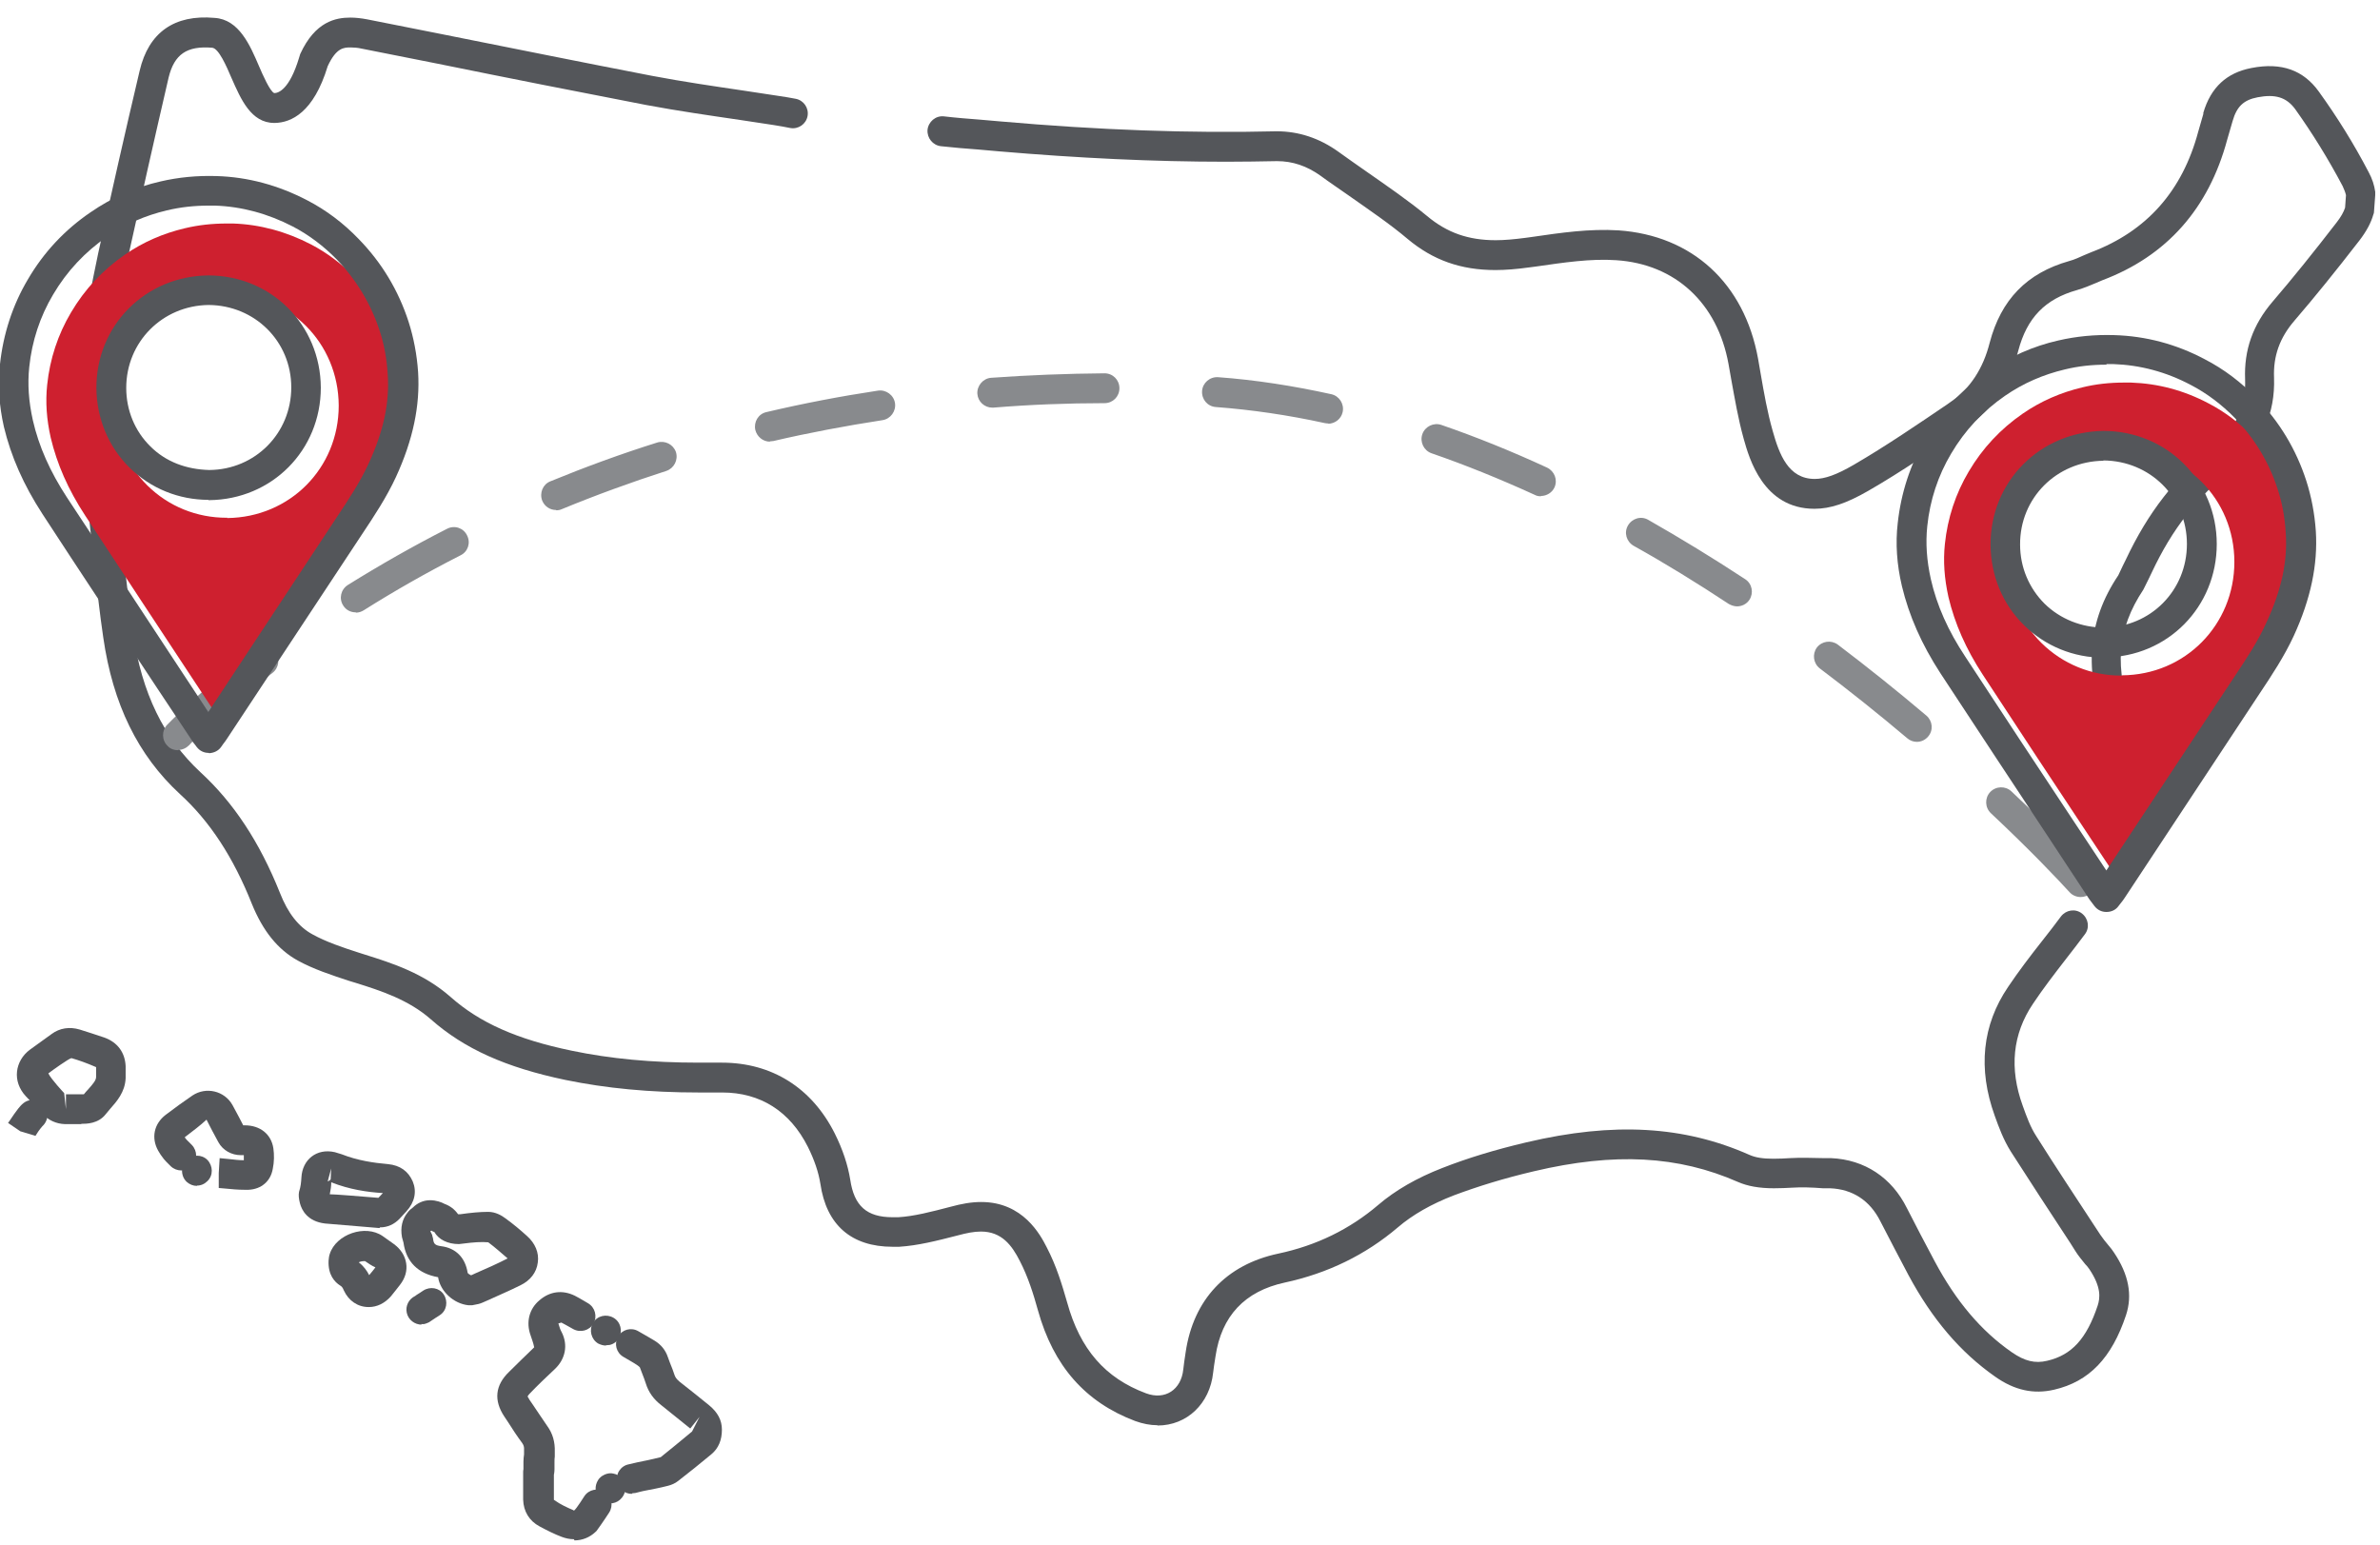 <?xml version="1.0" encoding="UTF-8"?>
<svg id="Layer_2" data-name="Layer 2" xmlns="http://www.w3.org/2000/svg" width="79.75" height="51.77" viewBox="0 0 79.75 51.77">
  <defs>
    <style>
      .cls-1 {
        fill: #ce202f;
      }

      .cls-2 {
        fill: #888a8d;
      }

      .cls-3 {
        fill: #54565a;
      }
    </style>
  </defs>
  <g id="Locations">
    <g>
      <g>
        <path class="cls-3" d="M38.78,47.76c-.24,0-.49-.05-.74-.14-1.67-.63-2.74-1.84-3.26-3.71-.15-.54-.33-1.12-.61-1.66-.26-.51-.6-.98-1.3-.98-.24,0-.48.05-.78.13-.7.18-1.33.34-1.96.38h-.22c-1.38,0-2.22-.73-2.42-2.11-.06-.38-.2-.8-.42-1.24-.6-1.19-1.59-1.82-2.87-1.82-.32,0-.56,0-.79,0-1.64,0-3.1-.14-4.46-.42-2.01-.42-3.4-1.05-4.51-2.03-.75-.66-1.68-.96-2.51-1.22l-.23-.07c-.58-.19-1.19-.39-1.72-.68-.67-.37-1.17-.99-1.54-1.9-.62-1.56-1.41-2.77-2.41-3.68-1.41-1.3-2.25-3.02-2.57-5.25-.12-.81-.21-1.65-.3-2.46l-.05-.45c-.05-.41-.09-.77-.13-1.14-.02-.18-.06-.36-.1-.51l-.03-.14s-.01-.07-.01-.11v-5.84s.02-.07.02-.1l.12-.58c.1-.5.2-1.03.31-1.54.43-1.96.9-4.05,1.39-6.12.3-1.28,1.16-1.89,2.51-1.77.82.05,1.19.92,1.49,1.62.12.28.37.85.51.9.14,0,.51-.12.83-1.18,0-.02.04-.11.04-.13.5-1.09,1.19-1.22,1.68-1.22.17,0,.36.02.57.06l2.52.5c2.41.48,4.68.94,7.01,1.39,1.05.2,2.09.35,3.1.5l1.12.17c.21.03.45.07.6.1.27.05.45.31.4.58-.05.27-.31.45-.58.4-.14-.03-.37-.07-.56-.1l-1.12-.17c-1.02-.15-2.07-.3-3.14-.5-2.33-.45-4.61-.9-7.02-1.39l-2.52-.5c-.13-.03-.26-.04-.37-.04-.22,0-.48,0-.77.63-.47,1.55-1.22,1.89-1.77,1.9h-.02c-.78,0-1.12-.8-1.43-1.5-.17-.4-.43-1-.65-1.02-.85-.07-1.27.22-1.46,1-.48,2.07-.95,4.16-1.38,6.11-.11.5-.21,1.01-.3,1.51h0s-.08.4-.11.54v5.73s0,.08,0,.08c.04.18.09.4.12.62.05.37.09.74.13,1.15l.04.38c.1.87.19,1.69.31,2.5.29,2,1.03,3.52,2.26,4.66,1.11,1.02,1.98,2.34,2.66,4.04.27.69.63,1.14,1.09,1.39.45.25,1.01.44,1.54.61l.22.07c.92.29,1.96.62,2.87,1.42.97.86,2.22,1.42,4.06,1.8,1.29.27,2.68.4,4.25.4.23,0,.46,0,.78,0,1.67,0,3.01.84,3.78,2.37.27.54.44,1.06.52,1.55.13.88.55,1.26,1.42,1.26h.19c.52-.03,1.1-.18,1.75-.35.37-.1.69-.16,1.03-.16,1.4,0,1.98,1.1,2.19,1.51.33.63.52,1.27.69,1.86.43,1.56,1.27,2.53,2.64,3.04.64.24,1.18-.12,1.25-.8.02-.17.04-.33.08-.58.26-1.76,1.36-2.93,3.1-3.3,1.28-.27,2.4-.82,3.35-1.63.57-.49,1.3-.91,2.15-1.24.84-.33,1.76-.61,2.82-.86,2.93-.69,5.28-.55,7.47.42.2.09.45.13.8.13.2,0,.4-.01.55-.02.34-.02.75-.01,1.15,0h.24c1.12.05,2.03.65,2.54,1.68.3.59.61,1.18.93,1.78.71,1.33,1.55,2.33,2.59,3.05.42.29.77.38,1.18.28.82-.19,1.32-.74,1.69-1.85.08-.25.13-.61-.28-1.22-.04-.06-.09-.12-.14-.17-.12-.15-.23-.28-.33-.44l-.17-.27c-.69-1.05-1.35-2.06-1.99-3.06-.25-.4-.4-.81-.54-1.2-.57-1.58-.42-3.04.45-4.32.35-.52.73-1.02,1.14-1.54.23-.29.43-.55.63-.82.17-.22.48-.27.7-.1.22.17.27.48.1.7-.2.27-.41.54-.62.81-.41.53-.78,1.01-1.12,1.52-.68,1.01-.8,2.16-.34,3.42.13.36.25.7.45,1.01.63,1,1.29,2,1.92,2.96l.23.35c.08.12.17.23.27.35.07.08.14.17.19.25.49.73.62,1.42.4,2.09-.48,1.44-1.24,2.23-2.41,2.5-.69.16-1.33.02-1.98-.44-1.17-.82-2.11-1.93-2.9-3.4-.32-.61-.64-1.21-.94-1.8-.35-.7-.93-1.08-1.69-1.11h-.24c-.36-.03-.73-.04-1.03-.02-.17.01-.39.02-.61.02-.49,0-.88-.07-1.2-.21-2-.88-4.13-1-6.84-.36-1.02.24-1.89.51-2.69.81-.75.29-1.38.65-1.87,1.07-1.08.92-2.35,1.54-3.79,1.85-1.34.29-2.12,1.12-2.32,2.47-.04.24-.06.39-.08.55-.11,1.04-.88,1.77-1.86,1.77Z"/>
        <path class="cls-3" d="M71.53,26.31c-.21,0-.4-.13-.47-.34-.06-.18-.14-.41-.21-.65-.1-.31-.2-.63-.29-.86-.74-2-.61-3.65.42-5.18.07-.16.25-.52.25-.52.75-1.59,1.63-2.73,3.05-3.91.68-.57.98-1.25.95-2.14-.04-.98.26-1.83.92-2.6.67-.78,1.37-1.65,2.15-2.66.14-.18.23-.34.28-.49l.03-.42c-.02-.09-.06-.19-.11-.3-.48-.91-1.02-1.78-1.59-2.58-.3-.41-.68-.51-1.26-.4-.47.09-.7.31-.84.8h0s-.18.62-.18.62c-.62,2.31-2.03,3.9-4.18,4.71l-.21.09c-.19.08-.4.17-.64.24-1.07.3-1.68.93-1.97,2.03-.29,1.11-.86,1.96-1.69,2.53l-.13.09c-.98.67-2.08,1.43-3.21,2.08-.73.42-1.27.6-1.8.6-1.72,0-2.19-1.7-2.37-2.34-.19-.68-.3-1.35-.42-2l-.09-.51c-.37-2.04-1.78-3.35-3.76-3.48-.86-.06-1.77.08-2.68.21l-.23.03c-.43.06-.81.09-1.14.09-1.16,0-2.09-.33-2.94-1.04-.59-.5-1.27-.96-1.98-1.46-.31-.22-.63-.43-.94-.66-.46-.33-.94-.49-1.46-.49-.55.01-1.13.02-1.7.02-2.44,0-4.94-.12-7.64-.35l-.68-.06c-.4-.03-.79-.06-1.24-.11-.27-.03-.47-.27-.45-.55.03-.27.27-.48.55-.45.43.05.82.08,1.21.11l.69.06c3.3.29,6.34.4,9.25.33h0c.74,0,1.43.23,2.06.68.3.22.61.43.92.65.73.51,1.43.99,2.06,1.51.67.56,1.38.81,2.3.81.29,0,.62-.03,1-.08l.22-.03c.96-.14,1.92-.28,2.89-.22,2.47.17,4.22,1.77,4.68,4.3l.09.52c.11.63.22,1.27.4,1.9.22.78.52,1.61,1.41,1.61.34,0,.73-.14,1.3-.47,1.1-.64,2.18-1.38,3.14-2.03l.14-.1c.62-.43,1.06-1.09,1.28-1.96.38-1.45,1.25-2.34,2.66-2.74.19-.05.35-.13.51-.2l.24-.1c1.85-.7,3.05-2.05,3.58-4.04l.17-.59s0-.02,0-.02c0,0,0,0,0,0h0s0-.01,0-.02h0c.25-.85.78-1.34,1.61-1.5,1.02-.2,1.75.08,2.26.79.6.83,1.17,1.74,1.67,2.7.12.22.19.44.22.66,0,.04,0,.07,0,.11l-.04.54s0,.07-.02.1c-.08.29-.24.58-.47.88-.79,1.02-1.5,1.9-2.18,2.69-.49.57-.71,1.18-.68,1.91.04,1.19-.4,2.18-1.31,2.95-1.29,1.08-2.1,2.11-2.79,3.58,0,.01-.17.35-.28.57-.89,1.34-.98,2.62-.35,4.34.09.24.2.58.3.9.08.24.15.46.21.63.09.26-.05.55-.31.64-.05.02-.11.03-.16.03Z"/>
        <path class="cls-3" d="M19.23,51.58c-.14,0-.28-.03-.41-.08-.24-.09-.48-.21-.74-.35-.34-.18-.54-.5-.55-.9,0-.2,0-.4,0-.6v-.32s0-.07.01-.1c0-.03,0-.06,0-.07v-.18c0-.1.01-.16.02-.24v-.14c.01-.12-.02-.18-.06-.24-.17-.23-.33-.47-.48-.71l-.12-.18c-.36-.54-.31-1.05.16-1.5.25-.25.55-.54.84-.82-.03-.16-.08-.27-.12-.4-.16-.44-.05-.89.3-1.18.35-.3.77-.35,1.18-.15.04.02.21.11.44.25.24.14.32.44.19.68-.14.24-.44.32-.68.19-.21-.12-.36-.2-.4-.22l-.1.03c.04.14.07.22.11.29.22.43.13.9-.23,1.24-.29.27-.58.55-.82.8-.07.07-.09.11-.09.12,0,0,.02.04.07.12l.11.16c.17.25.32.48.48.71.18.25.26.53.25.86v.16c-.01.06-.01.11-.01.21v.21s0,.11-.02.19v.26c0,.19,0,.38,0,.58.24.17.45.26.66.35,0,.07.17-.17.36-.47.15-.23.46-.29.69-.14.23.15.29.46.14.69-.2.31-.39.57-.39.57-.02.03-.04.06-.07.08-.19.18-.44.28-.7.28Z"/>
        <path class="cls-3" d="M20.46,50.38c-.14,0-.28-.06-.38-.17-.15-.17-.16-.42-.04-.61.03-.05.07-.09.12-.13.12-.08.26-.12.39-.09.12.02.22.08.3.18.03.04.05.08.07.13.07.18.03.4-.12.54,0,0-.02.02-.03.03-.09.08-.21.12-.33.12Z"/>
        <path class="cls-3" d="M21.17,50.06c-.23,0-.44-.16-.49-.4-.06-.27.12-.54.39-.59l.3-.07c.25-.05.5-.1.77-.17.31-.25.68-.55,1.05-.86l.25-.49-.31.39c-.32-.26-.65-.52-.97-.78-.26-.2-.43-.44-.52-.73-.03-.1-.07-.2-.12-.33l-.08-.21c-.07-.08-.28-.19-.55-.35-.24-.14-.32-.44-.18-.68.14-.24.44-.32.68-.18.29.17.51.29.55.32.21.13.36.31.44.55l.07.19c.06.15.11.27.15.4.02.06.05.13.17.23.33.26.66.52.99.79.29.24.43.5.43.82,0,.34-.11.62-.35.82-.37.31-.76.62-1.12.9-.1.08-.22.13-.34.16-.27.07-.54.12-.8.17l-.09.02s-.11.03-.2.05c-.03,0-.07.01-.1.01Z"/>
        <path class="cls-3" d="M20.3,45.09c-.09,0-.18-.03-.26-.07-.23-.14-.31-.45-.17-.69.14-.24.45-.31.69-.17.24.14.31.45.18.68-.07.12-.18.2-.31.23-.04,0-.08.01-.12.01Z"/>
        <path class="cls-3" d="M15.75,43.74s-.04,0-.05,0c-.5-.05-.95-.47-1.02-.94-.67-.12-1.07-.51-1.16-1.16l-.05-.18c-.06-.33.01-.61.19-.83.05-.07.11-.12.18-.17.13-.13.33-.24.57-.24.21,0,.39.07.48.12.19.07.34.18.46.35h.07c.36-.05.65-.08.94-.08.24,0,.45.12.58.22.25.18.5.39.72.59.27.24.41.56.36.89-.04.33-.25.6-.58.76-.36.18-.74.34-1.11.51l-.16.07c-.09.04-.18.06-.25.07,0,0-.09.02-.1.02-.03,0-.05,0-.08,0ZM14.45,41.24s-.02.01-.03.02l.06.12s.02.1.03.12c.02.18.06.23.27.26.49.06.81.38.89.89,0,.02.06.06.1.08.02,0,.03,0,.03,0l.13-.06c.37-.16.73-.32,1.08-.5-.21-.18-.42-.37-.65-.54-.23-.02-.5,0-.81.04l-.17.02c-.38,0-.68-.15-.83-.41-.03,0-.06-.02-.09-.04ZM14.55,41.15s0,.01-.01.02c0,0,.01-.01.01-.02Z"/>
        <path class="cls-3" d="M2.72,37.67h-.52s-.01,0-.02,0c-.3-.01-.56-.13-.76-.35h0s-.46-.48-.56-.59c-.22-.24-.32-.53-.29-.82.03-.28.18-.55.44-.74.14-.1.72-.52.72-.52.27-.2.6-.25.94-.15.26.08.53.17.83.27.44.16.69.5.71.96,0,.13,0,.27,0,.4-.02.47-.3.78-.52,1.03-.05.06-.1.12-.15.18-.25.32-.65.32-.81.32ZM2.39,35.46c-.08.01-.64.41-.77.51.09.19.51.64.53.66l.06.54v-.5s.52,0,.52,0c.03,0,.06,0,.08,0,.05-.06.09-.11.14-.16.17-.19.27-.31.27-.42,0-.11,0-.23,0-.33-.32-.14-.58-.23-.82-.3ZM2.75,36.73s0,0,0,0c0,0,0,0,0,0Z"/>
        <path class="cls-3" d="M12.72,41.15s-.03,0-.04,0c-.68-.06-1.71-.14-1.79-.15-.59-.07-.78-.45-.84-.68-.04-.16-.05-.27-.03-.38.06-.18.07-.33.08-.48.03-.6.51-.99,1.12-.85.07.02.14.04.23.07.53.21,1.08.29,1.55.33.41.04.68.24.83.58.14.34.07.69-.21,1l-.23.25c-.18.19-.41.29-.65.29h-.01ZM11.04,40.02c.19,0,1.02.07,1.64.12l.15-.16c-.52-.03-1.12-.12-1.73-.36,0,.12-.02.26-.05.4ZM11.11,39.11l-.13.48s.08-.03.1-.07l.02-.42Z"/>
        <path class="cls-3" d="M8.19,39.87c-.22,0-.43-.02-.63-.04l-.23-.02v-.5s.03-.5.03-.5l.31.03c.17.02.34.04.5.04,0-.06,0-.12,0-.17h-.1c-.31,0-.6-.16-.75-.43l-.21-.39c-.07-.14-.13-.25-.19-.37-.2.19-.47.39-.73.59.02.03.04.06.07.09l.17.17c.19.2.19.51,0,.71-.2.19-.51.19-.71,0-.12-.12-.22-.22-.23-.24-.08-.1-.14-.19-.19-.28-.24-.43-.14-.9.25-1.2.29-.22.59-.44.9-.65.45-.3,1.07-.16,1.34.32.07.13.14.26.22.41l.14.27h.05c.52,0,.89.3.96.77.03.21.03.45-.02.69-.07.41-.38.68-.81.7h-.14Z"/>
        <path class="cls-3" d="M6.6,39.74c-.13,0-.25-.05-.35-.14-.06-.06-.11-.14-.13-.22-.05-.17-.01-.37.13-.51.2-.19.51-.19.7,0,.19.2.2.52,0,.71-.1.1-.22.15-.35.15Z"/>
        <path class="cls-3" d="M12.35,43.8c-.36,0-.67-.21-.83-.56-.04-.1-.07-.13-.12-.16-.19-.12-.41-.36-.39-.83,0-.05.02-.18.04-.23.21-.66,1.19-1,1.77-.6.13.09.25.18.38.27.23.17.37.39.41.64.04.25-.03.5-.21.73-.11.14-.21.27-.31.39-.2.22-.45.35-.73.35ZM12.42,42.81h0,0ZM12.02,42.3c.17.13.28.29.35.43.08-.09.14-.17.21-.26-.12-.05-.23-.13-.35-.21-.11,0-.18.02-.22.05ZM11.93,42.23h0,0Z"/>
        <path class="cls-3" d="M1.18,38.06l-.5-.15-.41-.28.05-.07c.13-.19.18-.27.29-.41.1-.12.23-.29.48-.29.28,0,.5.22.5.5,0,.15-.07.29-.17.38-.12.14-.16.21-.23.32Z"/>
        <path class="cls-3" d="M14.13,44.39c-.23,0-.45-.16-.5-.4-.05-.23.07-.46.28-.56.01-.01.08-.06.15-.1l.12-.08c.23-.15.54-.1.69.13.15.23.1.54-.13.69l-.14.09c-.06.04-.12.08-.18.12-.02.02-.06.04-.09.05-.04.02-.08.03-.12.04-.03,0-.07,0-.1,0Z"/>
        <path class="cls-2" d="M69.72,30.06c-.13,0-.27-.05-.37-.16-.42-.46-1.32-1.41-2.64-2.65-.2-.19-.21-.51-.02-.71.19-.2.51-.21.71-.02,1.35,1.27,2.27,2.24,2.69,2.7.19.2.17.52-.03.71-.1.09-.22.13-.34.13ZM5.96,25.14c-.12,0-.25-.04-.34-.14-.2-.19-.21-.51-.02-.71.04-.04,1.02-1.07,2.92-2.53.22-.17.53-.13.7.09.17.22.13.53-.09.7-1.83,1.4-2.79,2.41-2.79,2.42-.1.1-.23.16-.36.16ZM64.23,24.86c-.11,0-.23-.04-.32-.12-.97-.82-1.95-1.6-2.93-2.34-.22-.17-.26-.48-.1-.7.17-.22.48-.26.7-.1.99.75,1.99,1.55,2.97,2.38.21.18.24.49.06.7-.1.12-.24.18-.38.18ZM11.92,20.52c-.17,0-.33-.08-.42-.23-.15-.23-.08-.54.16-.69,1.06-.66,2.18-1.3,3.32-1.88.25-.13.55-.03.67.22.13.25.03.55-.22.67-1.12.57-2.21,1.19-3.24,1.84-.08.05-.17.08-.26.08ZM58.21,20.32c-.09,0-.19-.03-.28-.08-1.06-.7-2.13-1.36-3.19-1.95-.24-.14-.33-.44-.19-.68.14-.24.44-.33.68-.19,1.07.61,2.17,1.28,3.25,1.99.23.15.29.46.14.69-.1.15-.26.22-.42.22ZM18.63,17.09c-.2,0-.38-.12-.46-.31-.1-.26.02-.55.27-.65,1.17-.48,2.37-.92,3.58-1.3.26-.08.54.06.63.32.08.26-.06.54-.32.63-1.18.38-2.36.81-3.5,1.28-.06.03-.13.04-.19.04ZM51.63,16.63c-.07,0-.14-.01-.21-.05-1.16-.53-2.32-1-3.45-1.39-.26-.09-.4-.38-.31-.64.09-.26.38-.4.64-.31,1.16.4,2.35.88,3.54,1.43.25.12.36.41.25.66-.08.18-.27.29-.45.29ZM25.8,14.8c-.23,0-.43-.16-.49-.39-.06-.27.1-.54.37-.6,1.23-.29,2.48-.53,3.74-.72.27-.04.53.15.57.42.04.27-.15.53-.42.57-1.23.19-2.46.42-3.66.7-.04,0-.08.01-.11.01ZM44.51,14.19s-.07,0-.11-.01c-1.23-.27-2.46-.45-3.66-.54-.28-.02-.48-.26-.46-.54.02-.27.26-.48.54-.46,1.24.09,2.52.29,3.79.57.27.06.44.33.38.6-.05.23-.26.39-.49.39ZM33.25,13.66c-.26,0-.48-.2-.5-.46-.02-.27.19-.52.46-.54,1.25-.09,2.53-.14,3.8-.15h0c.28,0,.5.22.5.5s-.22.5-.5.5c-1.25,0-2.51.05-3.73.15-.01,0-.03,0-.04,0Z"/>
      </g>
      <g>
        <path class="cls-1" d="M2.75,36.73s0,0,0,0c0,0,0,0,0,0Z"/>
        <path class="cls-1" d="M12.42,42.81h0,0ZM11.93,42.23h0,0Z"/>
        <path class="cls-1" d="M76.93,17.01c-.29-.9-.77-1.69-1.44-2.38-.44-.45-.94-.83-1.48-1.11-.83-.44-1.7-.67-2.61-.7-.07,0-.14,0-.22,0-.49,0-.95.05-1.4.16-.72.17-1.39.46-2,.88-.74.51-1.35,1.16-1.81,1.94-.44.74-.71,1.56-.8,2.43-.06.57-.02,1.15.12,1.78.21.88.58,1.73,1.15,2.6,1.21,1.85,2.43,3.7,3.65,5.54l1.08,1.63,4.31-6.53c.39-.6.77-1.16,1.05-1.77.51-1.1.72-2.06.66-3.03-.03-.51-.12-1-.27-1.45ZM71.11,22.64h-.03c-1.01,0-1.96-.39-2.67-1.09-.72-.71-1.11-1.66-1.12-2.69-.01-2.12,1.65-3.79,3.78-3.82,0,0,0,0,0,0,2.13,0,3.8,1.68,3.8,3.79s-1.65,3.79-3.77,3.8Z"/>
        <path class="cls-1" d="M13.34,11.68c-.29-.89-.77-1.69-1.44-2.38-.44-.45-.94-.83-1.48-1.11-.83-.43-1.71-.67-2.61-.7-.07,0-.14,0-.21,0-.49,0-.95.05-1.41.16-.72.17-1.39.46-2,.88-.74.51-1.35,1.16-1.81,1.94-.44.74-.71,1.56-.8,2.43-.06.57-.02,1.15.12,1.77.21.88.58,1.73,1.15,2.6,1.23,1.88,2.47,3.75,3.7,5.62l1.03,1.56,4.31-6.52c.4-.6.77-1.16,1.05-1.78.51-1.1.72-2.06.66-3.03-.03-.51-.12-1-.27-1.45ZM7.62,17.35h-.03c-1,0-1.94-.38-2.65-1.08-.71-.7-1.1-1.65-1.11-2.66-.01-2.1,1.64-3.76,3.75-3.78,0,0,0,0,0,0,2.11,0,3.76,1.66,3.77,3.76,0,2.1-1.64,3.75-3.74,3.77Z"/>
      </g>
      <path class="cls-3" d="M70.49,22.04c-1.01,0-1.96-.39-2.67-1.09-.72-.71-1.11-1.66-1.12-2.69-.01-2.12,1.65-3.79,3.78-3.82,0,0,0,0,0,0,2.13,0,3.8,1.68,3.8,3.79s-1.65,3.79-3.77,3.8h-.03ZM70.48,15.44c-1.57.02-2.8,1.25-2.79,2.81,0,.76.3,1.46.82,1.98.53.52,1.25.8,1.99.8,1.56-.01,2.78-1.24,2.78-2.8,0-1.56-1.23-2.79-2.8-2.8Z"/>
      <path class="cls-3" d="M6.99,16.75c-1,0-1.94-.38-2.65-1.08-.71-.7-1.1-1.65-1.11-2.66-.01-2.1,1.64-3.76,3.75-3.78,0,0,0,0,0,0,2.11,0,3.76,1.66,3.77,3.76,0,2.1-1.64,3.75-3.74,3.77h-.03ZM6.99,10.22c-1.55.02-2.76,1.24-2.76,2.78,0,.75.29,1.45.81,1.96.52.52,1.21.77,1.97.79,1.54-.01,2.75-1.23,2.75-2.77,0-1.54-1.22-2.75-2.77-2.76Z"/>
      <path class="cls-3" d="M70.58,30.56c-.16,0-.3-.07-.4-.2l-.06-.08c-.05-.06-.08-.11-.12-.16l-1.33-2.02c-1.22-1.85-2.44-3.69-3.65-5.54-.63-.97-1.05-1.92-1.29-2.92-.17-.72-.22-1.43-.14-2.11.11-1.01.42-1.97.93-2.83.53-.91,1.24-1.67,2.11-2.26.71-.49,1.5-.84,2.34-1.03.6-.14,1.23-.2,1.87-.18,1.06.03,2.08.3,3.04.81.64.33,1.22.77,1.73,1.3.77.79,1.33,1.72,1.67,2.77.17.53.28,1.1.32,1.69.07,1.12-.17,2.27-.74,3.51-.32.69-.73,1.31-1.13,1.91l-4.53,6.86c-.04.06-.08.12-.14.19l-.07.09c-.09.13-.24.2-.4.2h0ZM70.59,12.22c-.49,0-.95.05-1.4.16-.72.17-1.39.46-2,.88-.74.51-1.35,1.16-1.81,1.94-.44.74-.71,1.56-.8,2.43-.06.57-.02,1.15.12,1.78.2.88.58,1.73,1.15,2.59,1.21,1.85,2.43,3.7,3.65,5.54l1.08,1.63,4.31-6.52c.4-.6.77-1.16,1.05-1.78.51-1.1.72-2.06.65-3.03-.03-.51-.12-1-.27-1.45-.29-.9-.77-1.69-1.43-2.38-.44-.45-.94-.83-1.48-1.11-.83-.44-1.7-.67-2.61-.7-.07,0-.14,0-.22,0Z"/>
      <path class="cls-3" d="M6.99,25.23c-.16,0-.3-.07-.4-.2l-.06-.08c-.05-.06-.09-.11-.12-.17l-1.15-1.73c-1.28-1.94-2.57-3.88-3.84-5.83-.63-.97-1.05-1.92-1.29-2.92C-.03,13.59-.08,12.88,0,12.2c.11-1.01.42-1.97.93-2.83.53-.91,1.24-1.67,2.11-2.26.71-.49,1.5-.84,2.34-1.03.6-.14,1.23-.2,1.87-.18,1.06.03,2.08.31,3.04.81.64.33,1.22.77,1.73,1.3.77.79,1.33,1.72,1.67,2.77.17.53.28,1.1.32,1.69.07,1.12-.17,2.27-.74,3.51-.32.69-.73,1.31-1.13,1.91l-4.53,6.86c-.04.06-.08.12-.13.18l-.07.1c-.09.13-.24.2-.4.21h0ZM7,6.89c-.49,0-.95.05-1.41.16-.72.17-1.39.46-2,.88-.74.51-1.35,1.16-1.81,1.94-.44.74-.71,1.56-.8,2.43-.06.57-.02,1.15.12,1.78.2.88.58,1.73,1.15,2.6,1.28,1.94,2.56,3.88,3.84,5.83l.89,1.35,4.3-6.52c.4-.6.77-1.16,1.06-1.78.51-1.1.72-2.06.65-3.03-.03-.51-.12-1-.27-1.45-.29-.89-.77-1.69-1.43-2.38-.44-.45-.94-.83-1.48-1.11-.83-.43-1.71-.67-2.61-.7-.07,0-.14,0-.21,0Z"/>
    </g>
  </g>
</svg>